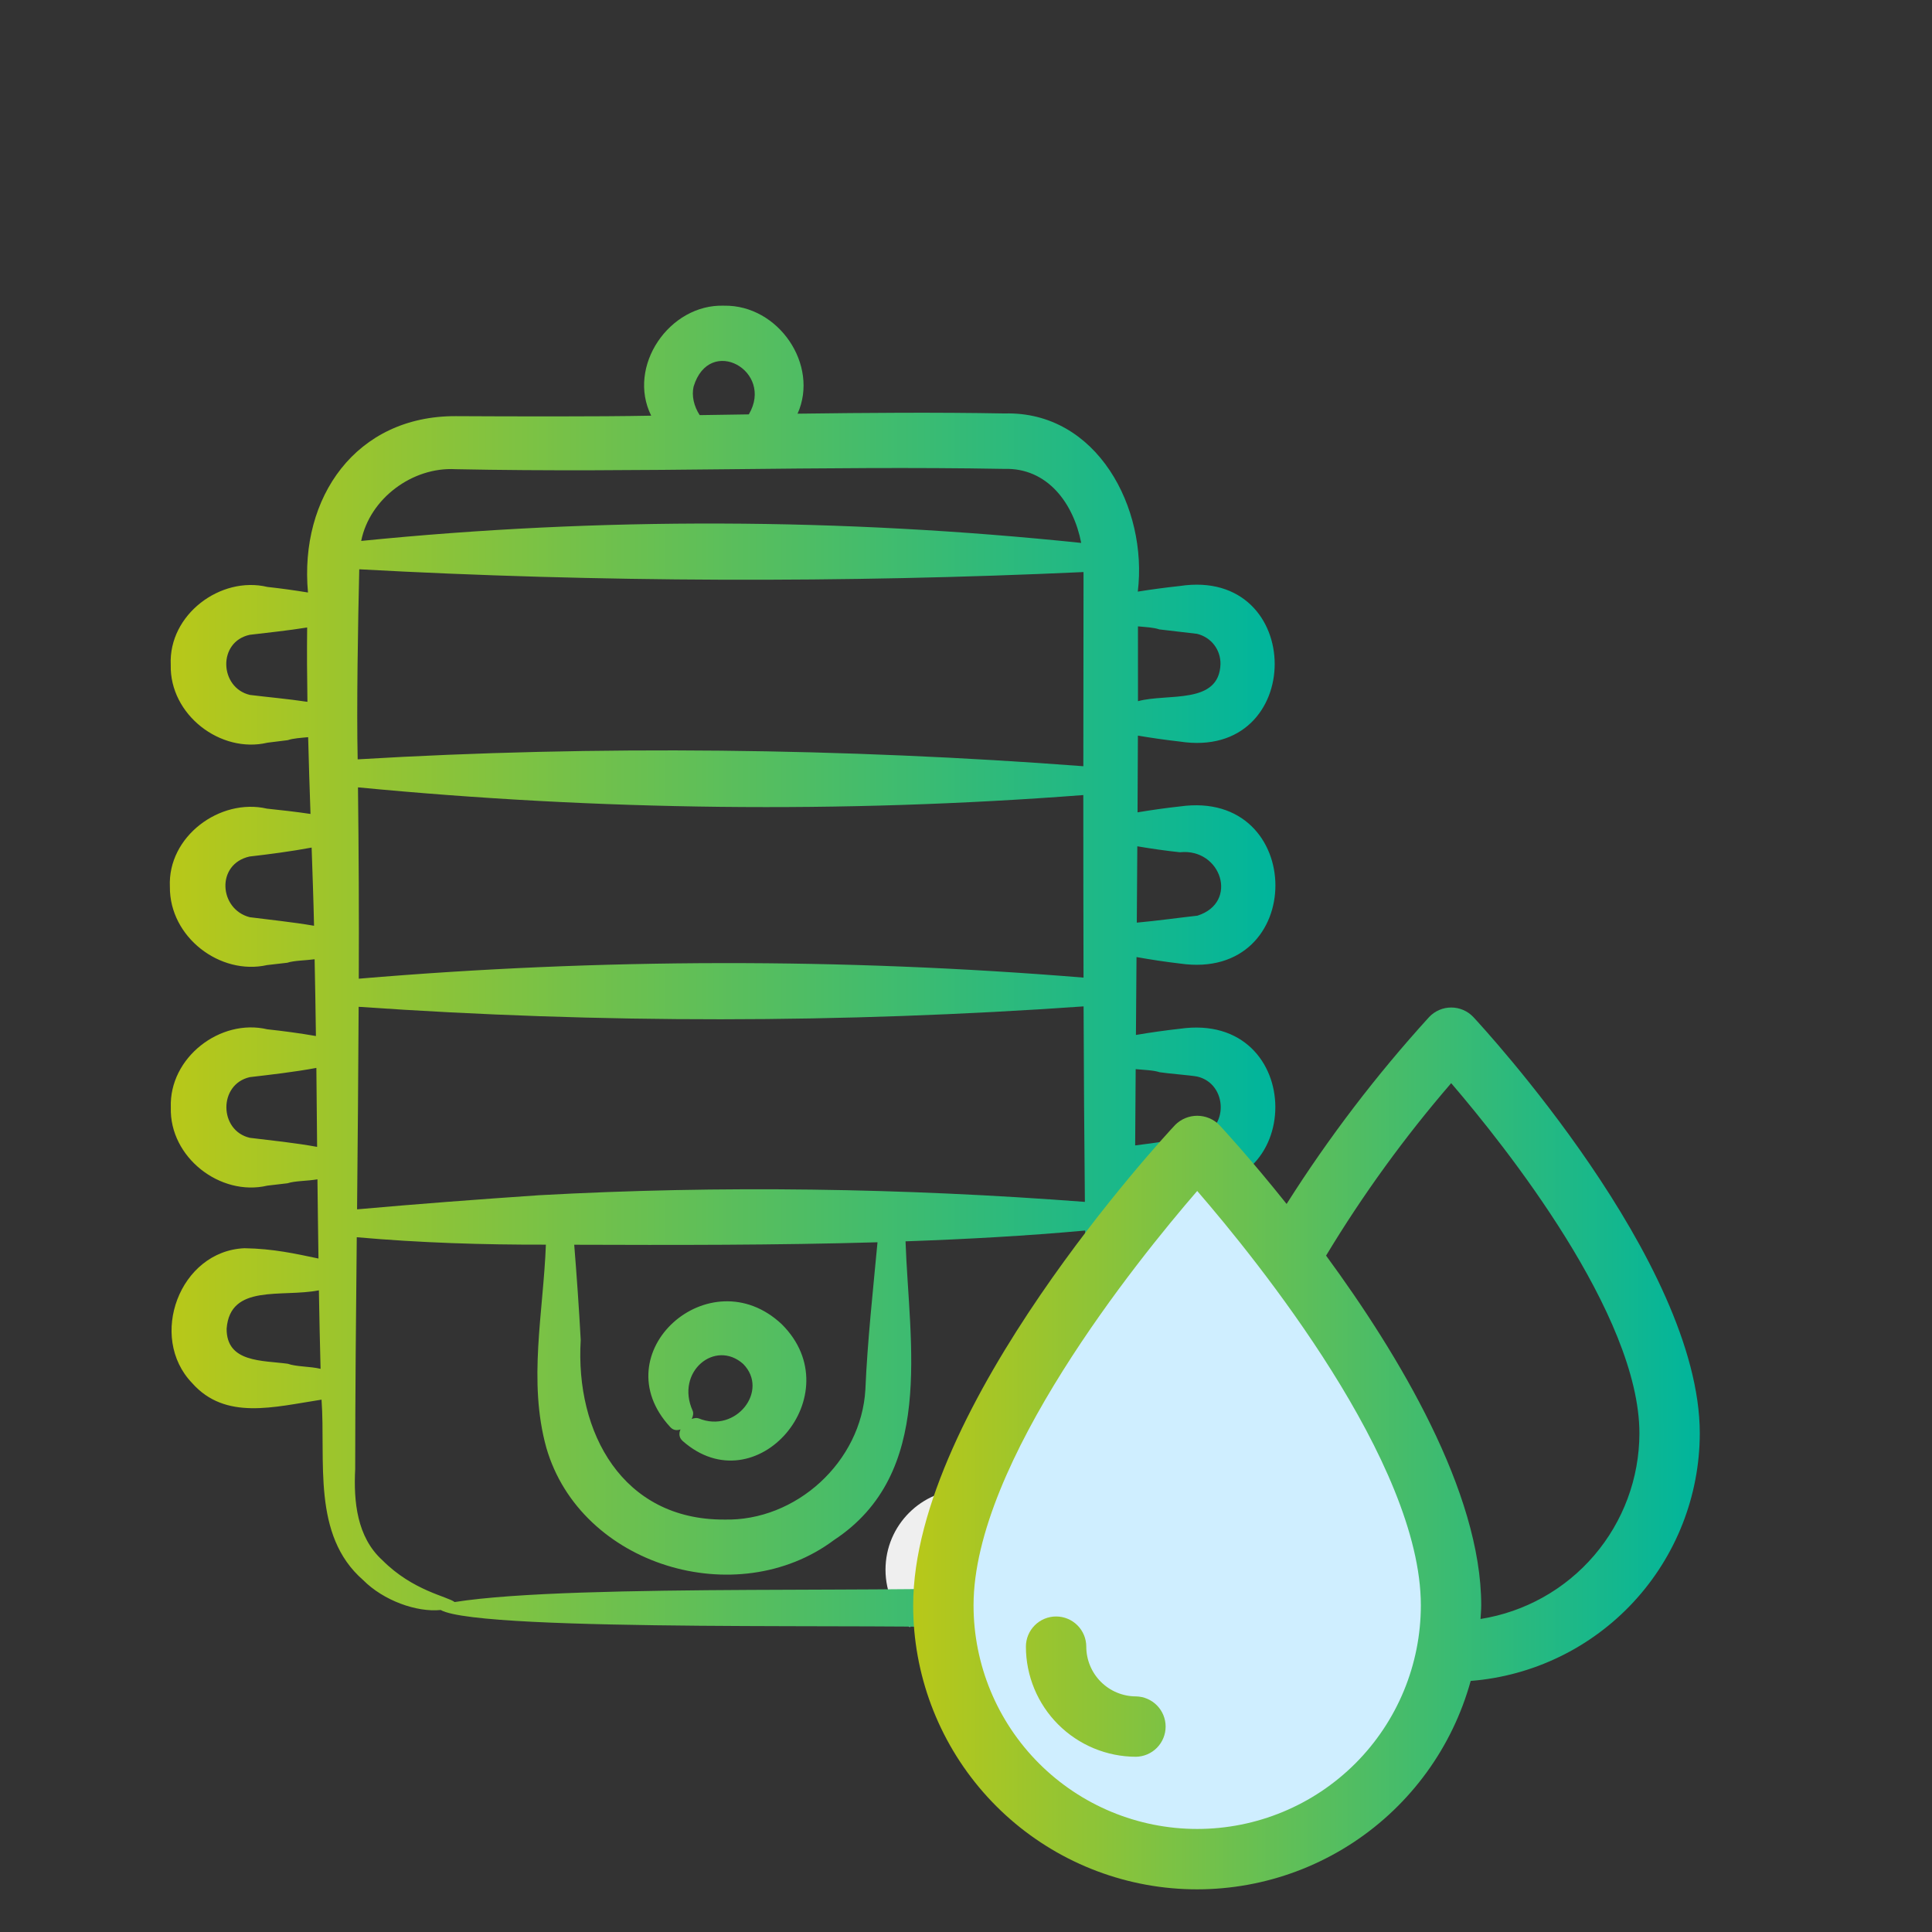 <svg width="512" height="512" viewBox="0 0 512 512" fill="none" xmlns="http://www.w3.org/2000/svg">
<rect x="0" y="0" width="512" height="512" fill="#333333" stroke="none"/>
<path d="M241.099 431.243C241.099 431.243 244.522 423.114 254.677 417.664C264.832 412.213 271.243 401.099 271.243 401.099C267.371 397.141 261.984 394.667 256 394.667C244.213 394.667 234.667 404.213 234.667 416C234.667 421.973 237.141 427.36 241.099 431.243Z" fill="#EFEFEF"/>
<path d="M312.635 331.667C308.778 332.078 304.723 332.606 300.756 333.26C300.741 327.123 300.756 320.135 300.792 312.538C304.767 313.162 308.822 313.646 312.686 314.05C346.497 318.917 346.336 267.799 312.649 272.636C308.873 273.055 304.913 273.613 301.034 274.273C301.086 267.513 301.137 260.62 301.188 253.632C305.016 254.315 308.924 254.91 312.664 255.343C346.548 260.283 346.328 208.974 312.686 213.716C309.034 214.112 305.214 214.655 301.46 215.279C301.504 208.343 301.533 201.56 301.555 194.947C305.243 195.571 308.998 196.107 312.591 196.51C346.24 201.751 346.182 150.193 312.605 155.302C309.005 155.691 305.236 156.19 301.526 156.785C304.224 134.712 290.761 108.904 266.219 109.572C247.997 109.242 229.68 109.389 211.363 109.631C217.156 96.719 206.318 80.761 191.88 81.011C177.391 80.512 166.062 97.072 172.573 110.159C158.568 110.438 135.074 110.357 120.812 110.284C94.341 110.174 79.309 131.82 81.618 157.02C78.018 156.432 74.359 155.926 70.862 155.544C58.462 152.571 44.632 162.884 45.248 176.185C44.926 189.42 58.469 199.769 70.891 196.819L76.258 196.151C77.681 195.659 79.675 195.549 81.662 195.358C81.831 202.14 82.051 208.915 82.286 215.705C78.421 215.133 74.491 214.685 70.737 214.296C58.345 211.426 44.383 221.629 45.021 235.025C44.911 248.362 58.345 258.55 70.781 255.754L76.134 255.137C77.981 254.528 80.819 254.557 83.378 254.212C83.51 260.98 83.642 267.755 83.723 274.559C79.455 273.811 75.034 273.231 70.84 272.776C58.389 269.825 44.786 280.263 45.27 293.49C44.874 306.695 58.389 317.148 70.854 314.204L76.185 313.58C78.209 312.912 81.406 313.008 84.126 312.531C84.192 319.533 84.31 326.521 84.398 333.524C78.267 332.239 72.46 330.918 64.797 330.793C47.58 331.527 39.177 354.326 50.909 366.518C59.723 376.479 72.541 372.868 85.212 370.923C86.363 387.108 82.572 406.824 96.225 418.73C101.622 424.162 110.377 427.311 116.786 426.665C127.631 432.779 241.97 430.063 257.324 431.524C282.945 435.15 300.939 417.673 300.426 392.437C300.426 392.437 300.485 382.55 300.551 370.945C306.226 372.06 311.674 373.022 318.604 373.213C348.228 370.196 342.075 326.352 312.635 331.667ZM307.231 166.797L317.24 167.971C321.053 168.918 323.472 172.214 323.443 175.957C323.106 186.88 309.386 183.665 301.577 185.823C301.592 178.85 301.592 172.229 301.57 165.997C303.63 166.188 305.727 166.276 307.231 166.797ZM301.401 224.279C305.17 224.917 309.012 225.468 312.686 225.857C323.648 224.697 328.378 239.179 317.32 242.666C312.576 243.187 306.483 244.046 301.262 244.508C301.306 237.755 301.357 230.995 301.401 224.279ZM300.968 283.331C303.249 283.559 305.654 283.595 307.319 284.153C309.636 284.513 315.443 284.953 317.276 285.298C325.452 287.199 325.716 299.48 317.291 301.359C312.415 301.829 306.138 302.93 300.829 303.546C300.873 297.131 300.917 290.319 300.968 283.331ZM66.234 184.164C58.154 182.263 57.611 170.078 66.191 168.228C70.788 167.678 76.273 167.112 81.398 166.29C81.318 172.875 81.369 179.437 81.472 185.992C76.339 185.221 70.832 184.736 66.234 184.164ZM66.191 243.07C58.037 240.985 57.171 228.998 66.124 226.987C71.081 226.422 77.124 225.636 82.586 224.616C82.814 231.509 83.078 238.416 83.224 245.338C77.593 244.362 71.301 243.73 66.191 243.07ZM66.22 301.535C58 299.641 57.846 287.331 66.205 285.452C71.529 284.828 78.07 284.087 83.84 283.008C83.914 289.974 83.98 296.955 84.038 303.935C78.216 302.864 71.602 302.188 66.22 301.535ZM76.266 361.41C69.498 360.485 59.994 361.145 60.06 352.095C60.992 340.13 74.653 343.888 84.508 341.951C84.618 348.902 84.779 355.824 84.955 362.753C82.154 362.078 78.561 362.232 76.266 361.41ZM183.814 102.437C188.038 88.63 205.248 98.341 198.443 109.814C194.102 109.88 189.761 109.946 185.427 110.012C183.865 107.612 183.257 104.838 183.814 102.437ZM120.724 124.341C169.112 125.332 217.889 123.394 266.124 124.26C277.636 123.915 284.521 133.465 286.53 143.88C223.117 137.267 159.074 136.981 95.719 143.352C97.956 132.158 109.263 123.695 120.724 124.341ZM95.206 150.868C158.509 154.34 223.821 154.509 287.139 151.602C287.132 151.823 287.161 152.05 287.146 152.27C287.124 168.845 287.102 185.867 287.095 203.058C224.129 198.272 157.827 197.464 94.788 201.237C94.473 187.885 94.883 164.367 95.206 150.868ZM287.146 259.079C223.242 253.852 158.949 253.955 95.081 259.365C95.155 242.431 95.067 225.534 94.869 208.658C158.846 214.795 222.927 215.61 287.088 210.699C287.088 226.774 287.102 242.952 287.146 259.079ZM95.045 266.815C159.206 271.264 223.037 271.205 287.161 266.705C287.22 284.205 287.337 301.528 287.506 318.513C239.235 314.843 191.03 314.094 142.788 316.751C126.693 317.852 110.737 319.049 94.627 320.488C94.81 302.592 94.942 284.711 95.045 266.815ZM152.174 329.868C178.271 329.957 205.578 330.001 232.547 329.215C231.389 341.635 229.863 355.589 229.335 368.214C228.265 387.387 210.967 403.19 191.88 402.699C165.028 402.794 152.408 379.716 153.897 355.104C153.442 346.67 152.848 338.273 152.174 329.868ZM270.787 420.102C246.912 422.591 152.856 419.434 120.482 424.558C118.546 423.053 109.431 421.6 101.336 413.474C94.561 407.33 93.695 397.861 94.128 389.347C94.143 368.919 94.333 348.41 94.546 327.879C111.206 329.355 128.005 329.89 144.665 329.846C143.998 347.749 139.891 366.056 144.782 383.658C153.823 414.972 195.304 427.355 221.006 408.138C247.887 390.448 240.943 356.462 239.975 328.966C256.158 328.393 272.151 327.512 287.586 326.103C287.616 329.516 288.239 387.365 288.29 392.452C288.936 404.732 282.849 417.401 270.787 420.102ZM300.602 361.938C300.646 354.605 300.682 347.463 300.719 342.229C306.043 342.765 312.371 343.881 317.291 344.336C321.258 345.312 323.634 348.542 323.568 352.19C322.835 362.936 310.068 360.551 300.602 361.938ZM180.338 378.813C179.884 379.848 179.913 380.964 180.881 381.845C200.386 399.131 225.838 369.499 207.183 350.942C188.104 332.995 159.411 358.576 177.647 378.211C178.432 379.07 179.4 379.136 180.338 378.813ZM196.962 361.468C203.898 368.515 195.033 379.958 185.156 375.885C184.613 375.701 183.961 375.797 183.316 376.039C183.689 375.261 183.829 374.468 183.558 373.859C178.923 363.509 189.548 354.84 196.962 361.468Z" fill="url(#paint0_linear_197_337)"/>
<path d="M264.5 378.5L317.5 311.5L352.5 353.5L375 396.5L382 437L355.5 480.5L307 490.5L269.5 468L252 433.5L264.5 378.5Z" fill="#CFEEFF"/>
<path d="M242 425.422C242 373.039 308.594 301.148 311.43 298.117C312.196 297.348 313.107 296.738 314.11 296.322C315.113 295.906 316.188 295.691 317.273 295.691C318.359 295.691 319.434 295.906 320.437 296.322C321.44 296.738 322.351 297.348 323.117 298.117C324.018 299.08 331.373 307.03 340.964 319.061C352.095 301.481 364.736 284.903 378.742 269.515C379.495 268.721 380.402 268.088 381.407 267.656C382.412 267.223 383.495 267 384.59 267C385.684 267 386.767 267.223 387.773 267.656C388.778 268.088 389.685 268.721 390.437 269.515C392.883 272.148 450.461 334.375 450.461 379.851C450.434 396.415 444.173 412.362 432.923 424.52C421.673 436.678 406.259 444.155 389.747 445.464C384.907 463.017 373.865 478.219 358.67 488.249C343.474 498.28 325.156 502.459 307.114 500.012C289.072 497.564 272.529 488.656 260.555 474.939C248.581 461.223 241.989 443.629 242 425.422ZM351.424 332.75C370.644 358.957 392.539 395.372 392.539 425.422C392.539 426.645 392.414 427.836 392.356 429.046C404.077 427.192 414.754 421.221 422.471 412.205C430.188 403.189 434.439 391.719 434.461 379.851C434.461 348.39 398.883 303.726 384.578 287.046C372.256 301.318 361.165 316.607 351.424 332.75ZM258 425.422C258 441.141 264.244 456.216 275.36 467.332C286.475 478.447 301.55 484.691 317.27 484.691C332.989 484.691 348.064 478.447 359.179 467.332C370.295 456.216 376.539 441.141 376.539 425.422C376.539 387.617 333.273 334.109 317.273 315.617C301.281 334.117 258 387.664 258 425.422ZM301.055 465.562C303.15 465.523 305.146 464.662 306.614 463.166C308.082 461.67 308.904 459.658 308.904 457.562C308.904 455.466 308.082 453.454 306.614 451.958C305.146 450.462 303.15 449.602 301.054 449.562C297.56 449.558 294.211 448.168 291.74 445.697C289.269 443.226 287.88 439.877 287.875 436.383C287.875 434.261 287.032 432.226 285.532 430.726C284.032 429.225 281.997 428.383 279.875 428.383C277.753 428.383 275.718 429.225 274.218 430.726C272.718 432.226 271.875 434.261 271.875 436.383C271.885 444.118 274.963 451.535 280.433 457.005C285.903 462.475 293.319 465.552 301.055 465.562Z" fill="url(#paint1_linear_197_337)"/>
<defs>
<linearGradient id="paint0_linear_197_337" x1="45.002" y1="256.5" x2="337.998" y2="256.5" gradientUnits="userSpaceOnUse">
<stop stop-color="#B8C819"/>
<stop offset="1" stop-color="#00B59C"/>
</linearGradient>
<linearGradient id="paint1_linear_197_337" x1="242.001" y1="383.847" x2="450.459" y2="383.847" gradientUnits="userSpaceOnUse">
<stop stop-color="#B8C819"/>
<stop offset="1" stop-color="#00B59C"/>
</linearGradient>
</defs>
</svg>
